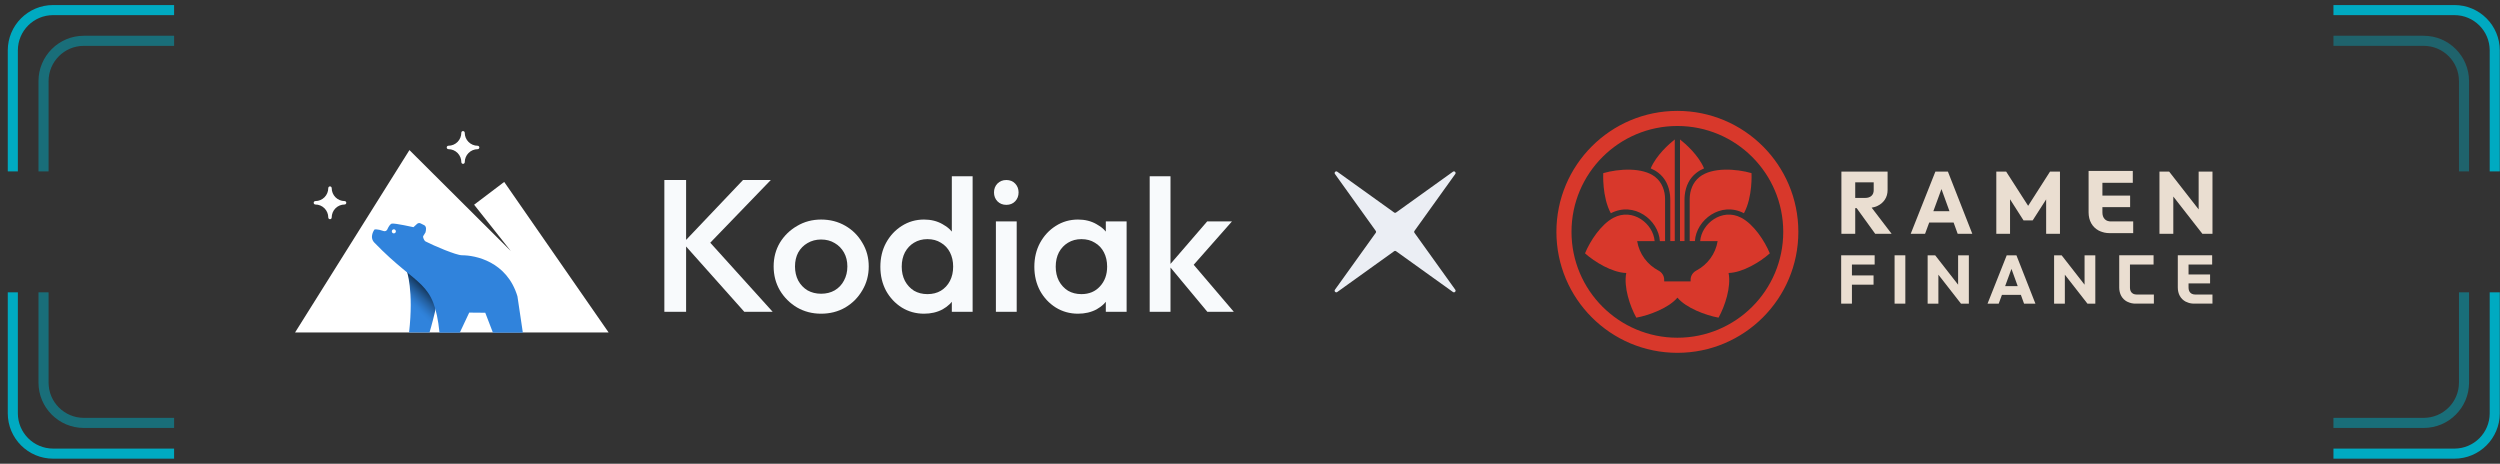 <svg width="248" height="46" viewBox="0 0 248 46" fill="none" xmlns="http://www.w3.org/2000/svg">
<rect x="0" y="0" width="248" height="46" fill="#333333" stroke="none"/>
<path d="M1.271 17L1.271 5C1.271 2.791 3.061 1 5.271 1L17.27 1" stroke="#00AAC1"/>
<path d="M4.318 17L4.318 8.048C4.318 5.838 6.109 4.048 8.318 4.048L17.27 4.048" stroke="#00AAC1" stroke-opacity="0.5"/>
<path d="M1.271 29V41C1.271 43.209 3.061 45 5.271 45H17.27" stroke="#00AAC1"/>
<path d="M4.318 29V37.952C4.318 40.161 6.109 41.952 8.318 41.952H17.27" stroke="#00AAC1" stroke-opacity="0.5"/>
<path d="M119.77 30.933L115.963 26.356L119.751 21.966H122.208L117.857 26.898L117.951 25.721L122.396 30.933H119.77ZM114.049 30.933V17.483H116.113V30.933H114.049Z" fill="#F8FAFC"/>
<path d="M106.94 31.119C106.127 31.119 105.389 30.914 104.727 30.503C104.076 30.092 103.558 29.538 103.17 28.84C102.795 28.131 102.607 27.34 102.607 26.468C102.607 25.584 102.795 24.793 103.17 24.096C103.558 23.386 104.076 22.826 104.727 22.415C105.389 21.991 106.127 21.779 106.94 21.779C107.627 21.779 108.234 21.929 108.759 22.228C109.297 22.514 109.722 22.913 110.034 23.423C110.347 23.934 110.503 24.513 110.503 25.16V27.738C110.503 28.386 110.347 28.965 110.034 29.476C109.734 29.986 109.315 30.391 108.778 30.69C108.24 30.976 107.627 31.119 106.94 31.119ZM107.277 29.177C108.04 29.177 108.653 28.921 109.115 28.411C109.59 27.9 109.828 27.247 109.828 26.449C109.828 25.914 109.722 25.441 109.509 25.03C109.297 24.619 108.997 24.301 108.609 24.077C108.234 23.84 107.79 23.722 107.277 23.722C106.777 23.722 106.333 23.84 105.946 24.077C105.571 24.301 105.27 24.619 105.045 25.03C104.833 25.441 104.727 25.914 104.727 26.449C104.727 26.985 104.833 27.458 105.045 27.869C105.27 28.28 105.571 28.604 105.946 28.84C106.333 29.065 106.777 29.177 107.277 29.177ZM109.697 30.933V28.523L110.053 26.337L109.697 24.171V21.966H111.76V30.933H109.697Z" fill="#F8FAFC"/>
<path d="M98.793 30.933V21.966H100.856V30.933H98.793ZM99.824 20.322C99.474 20.322 99.18 20.204 98.943 19.968C98.718 19.731 98.605 19.438 98.605 19.09C98.605 18.741 98.718 18.448 98.943 18.212C99.18 17.975 99.474 17.857 99.824 17.857C100.187 17.857 100.481 17.975 100.706 18.212C100.931 18.448 101.043 18.741 101.043 19.09C101.043 19.438 100.931 19.731 100.706 19.968C100.481 20.204 100.187 20.322 99.824 20.322Z" fill="#F8FAFC"/>
<path d="M91.664 31.119C90.852 31.119 90.114 30.914 89.451 30.503C88.801 30.092 88.282 29.538 87.894 28.84C87.519 28.131 87.332 27.34 87.332 26.468C87.332 25.584 87.519 24.793 87.894 24.096C88.282 23.386 88.801 22.826 89.451 22.415C90.114 21.991 90.852 21.779 91.664 21.779C92.352 21.779 92.959 21.929 93.484 22.228C94.021 22.514 94.446 22.913 94.759 23.423C95.072 23.934 95.228 24.513 95.228 25.16V27.738C95.228 28.386 95.072 28.965 94.759 29.476C94.459 29.986 94.04 30.391 93.502 30.69C92.965 30.976 92.352 31.119 91.664 31.119ZM92.002 29.177C92.515 29.177 92.959 29.065 93.334 28.84C93.721 28.604 94.021 28.28 94.234 27.869C94.446 27.458 94.553 26.985 94.553 26.449C94.553 25.914 94.446 25.441 94.234 25.03C94.021 24.619 93.721 24.301 93.334 24.077C92.959 23.84 92.515 23.722 92.002 23.722C91.502 23.722 91.058 23.84 90.67 24.077C90.295 24.301 89.995 24.619 89.77 25.03C89.558 25.441 89.451 25.914 89.451 26.449C89.451 26.985 89.558 27.458 89.77 27.869C89.995 28.28 90.295 28.604 90.67 28.84C91.058 29.065 91.502 29.177 92.002 29.177ZM96.484 30.933H94.421V28.523L94.778 26.337L94.421 24.171V17.483H96.484V30.933Z" fill="#F8FAFC"/>
<path d="M81.453 31.119C80.577 31.119 79.783 30.914 79.07 30.503C78.358 30.08 77.789 29.513 77.364 28.803C76.951 28.093 76.745 27.302 76.745 26.431C76.745 25.559 76.951 24.774 77.364 24.077C77.789 23.38 78.358 22.826 79.07 22.415C79.783 21.991 80.577 21.779 81.453 21.779C82.34 21.779 83.141 21.985 83.853 22.396C84.566 22.807 85.129 23.367 85.541 24.077C85.966 24.774 86.179 25.559 86.179 26.431C86.179 27.302 85.966 28.093 85.541 28.803C85.129 29.513 84.566 30.08 83.853 30.503C83.141 30.914 82.34 31.119 81.453 31.119ZM81.453 29.139C81.965 29.139 82.415 29.027 82.803 28.803C83.203 28.567 83.509 28.243 83.722 27.832C83.947 27.421 84.059 26.954 84.059 26.431C84.059 25.908 83.947 25.447 83.722 25.048C83.497 24.65 83.191 24.339 82.803 24.114C82.415 23.878 81.965 23.759 81.453 23.759C80.952 23.759 80.502 23.878 80.102 24.114C79.715 24.339 79.408 24.65 79.183 25.048C78.971 25.447 78.864 25.908 78.864 26.431C78.864 26.954 78.971 27.421 79.183 27.832C79.408 28.243 79.715 28.567 80.102 28.803C80.502 29.027 80.952 29.139 81.453 29.139Z" fill="#F8FAFC"/>
<path d="M73.837 30.933L67.761 24.114L73.706 17.857H76.463L69.899 24.656L69.918 23.479L76.651 30.933H73.837ZM65.904 30.933V17.857H68.061V30.933H65.904Z" fill="#F8FAFC"/>
<path d="M32.735 21.659C32.712 21.659 32.691 21.65 32.675 21.634C32.659 21.618 32.65 21.596 32.65 21.573C32.65 21.209 32.506 20.86 32.25 20.603C31.994 20.346 31.647 20.201 31.285 20.201C31.262 20.201 31.241 20.192 31.225 20.176C31.209 20.16 31.2 20.139 31.2 20.116C31.2 20.093 31.209 20.072 31.225 20.056C31.241 20.04 31.262 20.031 31.285 20.031C31.646 20.03 31.993 19.886 32.248 19.629C32.504 19.372 32.648 19.023 32.648 18.659C32.648 18.637 32.657 18.615 32.673 18.599C32.689 18.583 32.711 18.574 32.733 18.574C32.756 18.574 32.777 18.583 32.793 18.599C32.809 18.615 32.818 18.637 32.818 18.659C32.818 19.023 32.962 19.372 33.218 19.629C33.473 19.886 33.82 20.03 34.181 20.031C34.192 20.031 34.203 20.033 34.214 20.037C34.224 20.042 34.233 20.048 34.241 20.056C34.249 20.064 34.255 20.073 34.26 20.084C34.264 20.094 34.266 20.105 34.266 20.116C34.266 20.127 34.264 20.138 34.26 20.149C34.255 20.159 34.249 20.169 34.241 20.176C34.233 20.184 34.224 20.191 34.214 20.195C34.203 20.199 34.192 20.201 34.181 20.201C33.82 20.202 33.473 20.346 33.218 20.604C32.962 20.861 32.818 21.209 32.818 21.573C32.818 21.595 32.809 21.617 32.794 21.633C32.778 21.649 32.757 21.658 32.735 21.659Z" fill="white"/>
<path d="M32.735 18.66C32.735 19.046 32.887 19.417 33.159 19.69C33.43 19.963 33.799 20.117 34.183 20.117C33.799 20.117 33.43 20.27 33.159 20.543C32.887 20.817 32.735 21.187 32.735 21.573C32.735 21.187 32.582 20.817 32.311 20.543C32.039 20.27 31.671 20.117 31.287 20.117C31.671 20.117 32.039 19.963 32.311 19.69C32.582 19.417 32.735 19.046 32.735 18.66ZM32.735 18.489C32.69 18.489 32.647 18.507 32.615 18.539C32.583 18.571 32.565 18.615 32.565 18.66C32.565 19.001 32.43 19.328 32.19 19.569C31.951 19.81 31.626 19.946 31.287 19.946C31.242 19.946 31.198 19.964 31.167 19.996C31.135 20.028 31.117 20.071 31.117 20.117C31.117 20.162 31.135 20.205 31.167 20.237C31.198 20.269 31.242 20.287 31.287 20.287C31.626 20.288 31.951 20.423 32.19 20.664C32.43 20.905 32.565 21.233 32.565 21.573C32.565 21.619 32.583 21.662 32.615 21.694C32.647 21.726 32.69 21.744 32.735 21.744C32.78 21.744 32.823 21.726 32.855 21.694C32.886 21.662 32.904 21.619 32.904 21.573C32.905 21.232 33.039 20.905 33.279 20.664C33.519 20.423 33.844 20.288 34.183 20.287C34.228 20.287 34.271 20.269 34.303 20.237C34.334 20.205 34.352 20.162 34.352 20.117C34.352 20.071 34.334 20.028 34.303 19.996C34.271 19.964 34.228 19.946 34.183 19.946C33.844 19.946 33.519 19.81 33.279 19.569C33.039 19.328 32.905 19.001 32.904 18.66C32.904 18.615 32.886 18.571 32.855 18.539C32.823 18.507 32.78 18.489 32.735 18.489Z" fill="white"/>
<path d="M45.933 16.17C45.91 16.17 45.889 16.161 45.873 16.145C45.857 16.129 45.848 16.107 45.848 16.084C45.848 15.721 45.704 15.372 45.448 15.115C45.193 14.858 44.846 14.713 44.485 14.713C44.462 14.713 44.441 14.704 44.425 14.688C44.409 14.672 44.4 14.65 44.4 14.628C44.4 14.605 44.409 14.583 44.425 14.567C44.441 14.551 44.462 14.542 44.485 14.542C44.846 14.542 45.193 14.397 45.448 14.14C45.704 13.883 45.848 13.534 45.848 13.171C45.848 13.159 45.85 13.148 45.855 13.138C45.859 13.127 45.865 13.118 45.873 13.11C45.881 13.102 45.89 13.096 45.9 13.092C45.911 13.087 45.922 13.085 45.933 13.085C45.944 13.085 45.955 13.087 45.965 13.092C45.976 13.096 45.985 13.102 45.993 13.11C46.001 13.118 46.007 13.127 46.011 13.138C46.016 13.148 46.018 13.159 46.018 13.171C46.018 13.534 46.162 13.883 46.417 14.14C46.673 14.397 47.02 14.542 47.381 14.542C47.404 14.542 47.425 14.551 47.441 14.567C47.457 14.583 47.466 14.605 47.466 14.628C47.466 14.65 47.457 14.672 47.441 14.688C47.425 14.704 47.404 14.713 47.381 14.713C47.02 14.713 46.673 14.858 46.417 15.115C46.162 15.372 46.018 15.721 46.018 16.084C46.018 16.107 46.009 16.129 45.993 16.145C45.977 16.161 45.955 16.17 45.933 16.17Z" fill="white"/>
<path d="M45.933 13.171C45.933 13.362 45.97 13.551 46.043 13.728C46.116 13.905 46.222 14.066 46.357 14.201C46.491 14.336 46.651 14.444 46.827 14.517C47.002 14.59 47.191 14.628 47.381 14.628C46.997 14.628 46.629 14.781 46.357 15.054C46.086 15.328 45.933 15.698 45.933 16.084C45.933 15.893 45.895 15.704 45.823 15.527C45.75 15.35 45.643 15.19 45.509 15.054C45.374 14.919 45.215 14.812 45.039 14.739C44.863 14.665 44.675 14.628 44.485 14.628C44.675 14.628 44.863 14.59 45.039 14.517C45.215 14.444 45.374 14.336 45.509 14.201C45.643 14.066 45.75 13.905 45.823 13.728C45.896 13.551 45.933 13.362 45.933 13.171ZM45.933 13C45.888 13 45.845 13.018 45.813 13.05C45.781 13.082 45.763 13.125 45.763 13.171C45.763 13.512 45.628 13.839 45.389 14.08C45.149 14.321 44.824 14.457 44.485 14.457C44.44 14.457 44.397 14.475 44.365 14.507C44.333 14.539 44.315 14.582 44.315 14.628C44.315 14.673 44.333 14.716 44.365 14.748C44.397 14.78 44.44 14.798 44.485 14.798C44.824 14.798 45.15 14.934 45.39 15.175C45.63 15.416 45.765 15.743 45.765 16.084C45.765 16.13 45.783 16.173 45.815 16.205C45.846 16.237 45.889 16.255 45.934 16.255C45.98 16.255 46.023 16.237 46.054 16.205C46.086 16.173 46.104 16.13 46.104 16.084C46.105 15.744 46.24 15.418 46.479 15.177C46.718 14.936 47.043 14.801 47.381 14.8C47.426 14.8 47.469 14.782 47.501 14.75C47.533 14.718 47.551 14.675 47.551 14.629C47.551 14.584 47.533 14.541 47.501 14.509C47.469 14.477 47.426 14.459 47.381 14.459C47.042 14.458 46.717 14.323 46.477 14.081C46.238 13.84 46.103 13.513 46.102 13.172C46.102 13.127 46.085 13.084 46.053 13.052C46.021 13.02 45.978 13.002 45.933 13.002V13Z" fill="white"/>
<path d="M60.376 32.982L50.017 18.047L47.032 20.308L50.678 24.908L40.616 14.887L29.27 32.982H60.376Z" fill="white"/>
<path d="M40.352 26.885C40.352 26.885 41.057 28.798 40.579 32.982H42.608C42.608 32.982 43.751 29.172 43.403 28.443C43.056 27.713 40.352 26.885 40.352 26.885Z" fill="url(#paint0_linear_577_45)"/>
<path d="M51.329 29.389C50.282 25.925 47.138 25.322 45.834 25.322C45.233 25.322 43.014 24.362 42.202 23.945C42.088 23.886 41.933 23.547 41.98 23.427L42.21 23.051C42.273 22.791 42.321 22.505 42.103 22.35L41.723 22.16C41.667 22.132 41.604 22.122 41.543 22.13C41.481 22.138 41.423 22.165 41.377 22.207L41.016 22.536C41.016 22.536 39.2 22.132 38.885 22.18C38.7 22.208 38.528 22.516 38.417 22.767C38.387 22.832 38.334 22.883 38.268 22.912C38.202 22.94 38.129 22.943 38.061 22.921C37.414 22.693 37.15 22.767 37.15 22.767C37.15 22.767 36.582 23.51 37.15 24.082C41.551 28.631 43.042 27.723 43.6 33H45.61L46.546 31.01L48.138 31.024L48.898 33H51.867L51.329 29.389ZM39.069 23.152C39.029 23.152 38.991 23.141 38.958 23.119C38.925 23.096 38.899 23.065 38.884 23.028C38.869 22.991 38.865 22.95 38.873 22.911C38.88 22.872 38.899 22.836 38.927 22.808C38.955 22.78 38.991 22.761 39.03 22.753C39.069 22.745 39.109 22.749 39.146 22.764C39.183 22.779 39.214 22.805 39.236 22.838C39.258 22.872 39.27 22.911 39.27 22.951C39.27 23.004 39.249 23.055 39.211 23.093C39.173 23.131 39.122 23.152 39.069 23.152Z" fill="#3083DC"/>
<g style="mix-blend-mode:plus-lighter">
<path d="M132.428 17.261C132.32 17.11 132.506 16.924 132.656 17.032L138.3 21.08C138.357 21.121 138.434 21.121 138.491 21.08L144.135 17.032C144.286 16.924 144.471 17.11 144.363 17.261L140.316 22.905C140.275 22.962 140.275 23.038 140.316 23.095L144.363 28.739C144.471 28.89 144.286 29.076 144.135 28.968L138.491 24.92C138.434 24.879 138.357 24.879 138.3 24.92L132.656 28.968C132.506 29.076 132.32 28.89 132.428 28.739L136.475 23.095C136.516 23.038 136.516 22.962 136.475 22.905L132.428 17.261Z" fill="#EBEEF4"/>
</g>
<path d="M191.99 17.023L189.544 23.19H190.968L191.378 22.072H193.796L194.201 23.19H195.651L193.232 17.023H191.992H191.99ZM191.787 20.954L192.593 18.755L193.389 20.954H191.787Z" fill="#EADED1"/>
<path d="M204.349 23.19V17.023H203.362L201.191 20.418L199.011 17.023H198.034V23.19H199.396V19.768L200.733 21.863H201.642L202.978 19.78V23.19H204.349Z" fill="#EADED1"/>
<path d="M218.106 17.023V20.773L215.18 17.023H214.219V23.19H215.592V19.497L218.474 23.19H219.478V17.023H218.106Z" fill="#EADED1"/>
<path d="M186.252 20.423C186.565 20.276 186.808 20.063 186.985 19.792C187.162 19.521 187.249 19.202 187.249 18.842V17.023H182.667V23.193H184.038V20.648H184.181L186.02 23.193H187.649L185.668 20.6C185.87 20.568 186.066 20.511 186.251 20.424L186.252 20.423ZM185.016 19.635H184.038V18.087H185.871V18.861C185.871 19.099 185.801 19.287 185.653 19.424C185.506 19.562 185.293 19.635 185.016 19.635Z" fill="#EADED1"/>
<path d="M211.613 21.966H209.414C209.331 21.968 209.249 21.959 209.169 21.939C209.02 21.914 208.885 21.838 208.783 21.728C208.635 21.571 208.559 21.354 208.559 21.083V20.546H211.308V19.406H208.559V18.137H211.573V16.957H207.188V21.057C207.188 21.47 207.275 21.832 207.446 22.142C207.618 22.452 207.868 22.694 208.173 22.862C208.192 22.874 208.212 22.883 208.234 22.89C208.338 22.943 208.448 22.986 208.56 23.018C208.625 23.04 208.691 23.057 208.757 23.073C208.92 23.111 209.096 23.126 209.286 23.126H211.613V21.966Z" fill="#EADED1"/>
<path d="M183.459 25.326H182.644V30.121H183.711V28.24H185.856V27.322H183.711V26.242H185.965V25.326H183.459Z" fill="#EADED1"/>
<path d="M189.009 25.326H187.942V30.121H189.009V25.326Z" fill="#EADED1"/>
<path d="M194.244 28.241L191.969 25.326H191.222V30.121H192.288V27.249L194.529 30.121H195.311V25.326H194.244V28.241Z" fill="#EADED1"/>
<path d="M199.067 25.326L197.164 30.121H198.272L198.591 29.252H200.471L200.786 30.121H201.913L200.03 25.326H199.067ZM198.91 28.382L199.537 26.673L200.156 28.382H198.91Z" fill="#EADED1"/>
<path d="M206.789 28.241L204.514 25.326H203.766V30.121H204.833V27.249L207.074 30.121H207.855V25.326H206.789V28.241Z" fill="#EADED1"/>
<path d="M217.579 29.197C217.464 29.177 217.359 29.118 217.278 29.033C217.163 28.91 217.104 28.742 217.104 28.532V28.115H219.24V27.229H217.104V26.242H219.446V25.324H216.038V28.511C216.038 28.833 216.105 29.113 216.238 29.355C216.372 29.597 216.566 29.785 216.803 29.914C216.817 29.923 216.833 29.93 216.85 29.935C216.931 29.977 217.015 30.011 217.102 30.036C217.152 30.053 217.203 30.067 217.255 30.078C217.39 30.108 217.529 30.122 217.666 30.12H219.476V29.218H217.766C217.702 29.219 217.638 29.212 217.576 29.197H217.579Z" fill="#EADED1"/>
<path d="M211.768 29.197C211.652 29.177 211.548 29.118 211.466 29.033C211.351 28.91 211.292 28.742 211.292 28.532V26.242H213.634V25.324H210.227V28.511C210.227 28.833 210.294 29.113 210.427 29.355C210.561 29.597 210.754 29.785 210.991 29.914C211.006 29.923 211.023 29.93 211.039 29.935C211.168 29.997 211.304 30.045 211.444 30.078C211.585 30.11 211.718 30.122 211.855 30.12H213.664V29.218H211.955C211.891 29.219 211.826 29.212 211.765 29.197H211.768Z" fill="#EADED1"/>
<path d="M166.396 11C159.768 11 154.396 16.373 154.396 23.001C154.396 29.629 159.768 35 166.396 35C173.024 35 178.396 29.627 178.396 23.001C178.396 16.374 173.023 11 166.396 11ZM166.396 33.502C160.596 33.502 155.893 28.801 155.893 23.001C155.893 17.2 160.596 12.498 166.396 12.498C172.197 12.498 176.898 17.2 176.898 23.001C176.898 28.801 172.197 33.502 166.396 33.502Z" fill="#D8382B"/>
<path d="M167.102 23.917H166.656V13.833C167.211 14.27 168.488 15.388 169.042 16.704C168.765 16.822 168.501 16.972 168.267 17.159C167.614 17.676 167.233 18.413 167.126 19.353C167.107 19.518 167.102 19.842 167.102 19.842V23.916V23.917ZM167.618 19.745V23.917H168.135C168.262 21.807 170.71 19.95 172.998 21.153C173.882 19.533 173.75 17.174 173.75 17.174C172.244 16.738 169.831 16.566 168.59 17.559C167.918 18.091 167.618 18.927 167.618 19.744V19.745ZM165.692 23.917H166.138V13.833C165.583 14.27 164.306 15.388 163.752 16.704C164.029 16.822 164.293 16.972 164.527 17.159C165.18 17.676 165.561 18.413 165.668 19.353C165.687 19.518 165.692 19.842 165.692 19.842V23.916V23.917ZM164.202 17.56C162.961 16.568 160.549 16.739 159.043 17.175C159.043 17.175 158.911 19.534 159.794 21.155C162.083 19.952 164.531 21.807 164.658 23.918H165.175V19.746C165.175 18.929 164.875 18.094 164.202 17.561V17.56ZM175.564 25.131C175.061 23.908 173.975 22.248 172.726 21.597C170.815 20.598 168.789 22.192 168.657 23.918H170.39C170.185 25.186 169.38 26.258 168.281 26.836C167.938 27.014 167.709 27.357 167.709 27.741V27.915H165.087V27.741C165.087 27.356 164.857 27.014 164.515 26.836C163.415 26.258 162.612 25.187 162.406 23.918H164.139C164.007 22.192 161.982 20.598 160.071 21.597C158.82 22.249 157.735 23.909 157.233 25.131C158.199 25.994 159.931 27.041 161.325 27.08C161.055 28.461 161.681 30.358 162.321 31.511C163.595 31.283 165.564 30.541 166.4 29.524C167.237 30.54 169.206 31.283 170.479 31.511C171.12 30.358 171.745 28.461 171.476 27.08C172.87 27.041 174.602 25.994 175.568 25.131H175.564Z" fill="#D8382B"/>
<path d="M247.478 17L247.478 5C247.478 2.791 245.687 1 243.478 1L231.478 1" stroke="#00AAC1"/>
<path d="M244.43 17L244.43 8.048C244.43 5.838 242.64 4.048 240.43 4.048L231.478 4.048" stroke="#00AAC1" stroke-opacity="0.4"/>
<path d="M247.478 29V41C247.478 43.209 245.687 45 243.478 45H231.478" stroke="#00AAC1"/>
<path d="M244.43 29V37.952C244.43 40.161 242.64 41.952 240.43 41.952H231.478" stroke="#00AAC1" stroke-opacity="0.5"/>
<defs>
<linearGradient id="paint0_linear_577_45" x1="40.996" y1="30.456" x2="43.138" y2="28.173" gradientUnits="userSpaceOnUse">
<stop stop-color="#3083DC"/>
<stop offset="0.1" stop-color="#2E7FD5"/>
<stop offset="0.24" stop-color="#2A72C0"/>
<stop offset="0.41" stop-color="#235F9F"/>
<stop offset="0.61" stop-color="#194370"/>
<stop offset="0.82" stop-color="#0C2036"/>
<stop offset="1"/>
</linearGradient>
</defs>
</svg>

